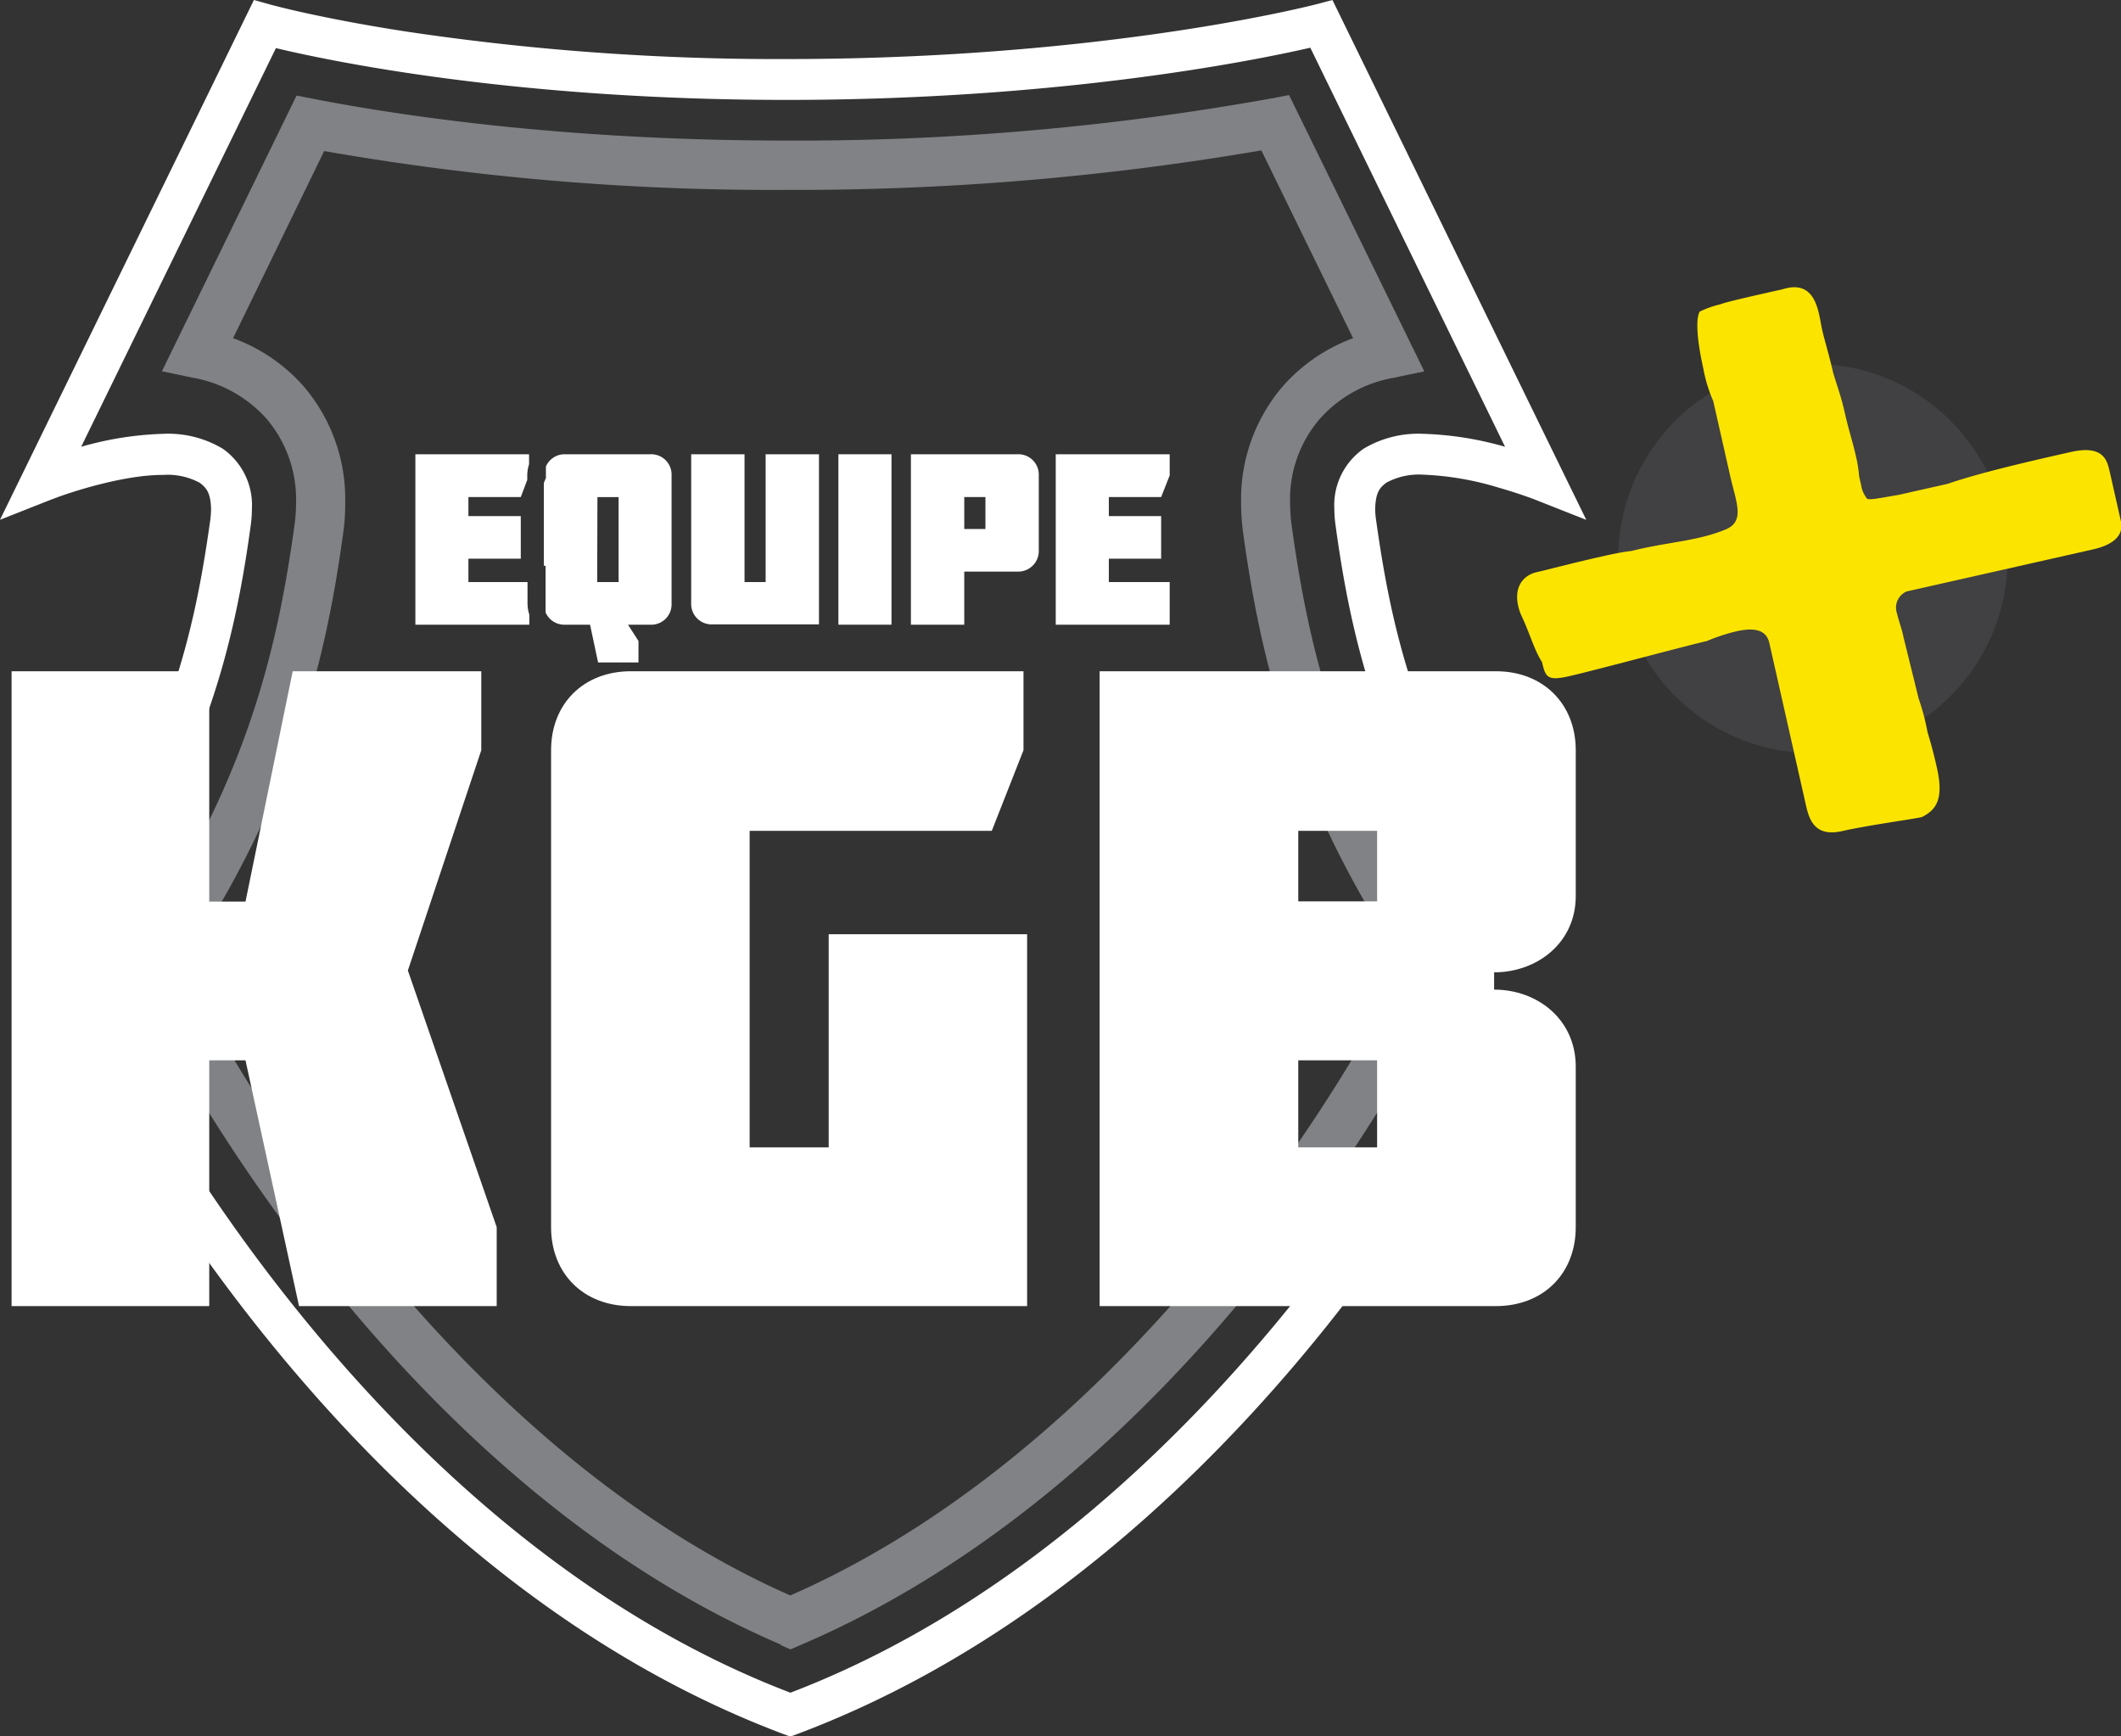 <svg xmlns="http://www.w3.org/2000/svg" viewBox="0 0 327.61 268.17"><rect x="0" y="0" width="327.61" height="268.17" fill="#333333" stroke="none"/><defs><style>.cls-1{fill:#fff;}.cls-2{fill:#808285;}.cls-3{fill:#414042;}.cls-4{fill:#fbe500;}</style></defs><title>kgb-mais-personal</title><g id="Camada_2" data-name="Camada 2"><g id="Camada_1-2" data-name="Camada 1"><path class="cls-1" d="M227,160.19C209.31,193,172.92,242,122.09,261.43c-57.94-22.13-96.35-82.8-110.44-114,19.58-26.26,24.49-47.37,27.08-66.31a19.43,19.43,0,0,0,.18-2.58A10.62,10.62,0,0,0,34.4,69.3,16.43,16.43,0,0,0,25.23,67a51.31,51.31,0,0,0-12.69,2L42.62,7.43c8.37,2,36.87,8,78.91,8,42.3,0,72.26-6.09,80.86-8.06L232.47,69a51.23,51.23,0,0,0-12.68-2,16.47,16.47,0,0,0-9.18,2.31,10.63,10.63,0,0,0-4.51,9.25,19.34,19.34,0,0,0,.19,2.57c2.23,16.33,6.2,34.28,19.79,55.75a6.25,6.25,0,0,1,2.19-2.31,5.58,5.58,0,0,1,3.33-.79C218.4,113,214.79,96.3,212.54,80.25a12.11,12.11,0,0,1-.13-1.7c.08-2.48.69-3.23,1.72-4a10.49,10.49,0,0,1,5.66-1.24,46,46,0,0,1,11.68,2c1.75.5,3.25,1,4.31,1.37s1.63.61,1.63.61l7.61,3-3.6-7.36L205.81,0l-2.5.66s-1.94.51-5.72,1.3c-11.35,2.38-38.85,7.16-76.06,7.16A387.66,387.66,0,0,1,63,4.91C56.07,3.85,50.75,2.79,47.15,2c-1.79-.39-3.15-.72-4.06-.95L41.76.71,39.22,0,0,80.28l7.6-3s.58-.23,1.63-.61c3.14-1.12,10.43-3.35,16-3.32a10.37,10.37,0,0,1,5.65,1.23c1,.78,1.65,1.52,1.72,4a14,14,0,0,1-.12,1.72c-2.64,18.87-7.18,38.7-27,64.85l-1.13,1.48.75,1.7c14.07,31.77,53.47,96,115.87,119.47l1.1.41,1.11-.41c54.16-20.35,91.59-71.4,109.73-105.33A6.62,6.62,0,0,1,227,160.19Z"/><path class="cls-2" d="M120.61,254C71.16,232.83,36.34,182.74,20.3,150.53h0l-1-2,1.26-1.82c17.36-25.34,22.21-46.05,24.89-65.34h0a25.62,25.62,0,0,0,.28-3.78h0a19.23,19.23,0,0,0-4.58-12.94h0a19.9,19.9,0,0,0-11.34-6.31h0l-4.8-1,20.8-42.58,2.87.56c13.92,2.69,39.22,6.39,72.83,6.39h0a413.51,413.51,0,0,0,74.78-6.49h0l2.82-.54L220,57.36l-4.8,1a19.76,19.76,0,0,0-11.34,6.33h0a19,19,0,0,0-4.59,13h0a25.53,25.53,0,0,0,.28,3.75h0c2.68,19.28,7.53,40,24.89,65.34h0l1.25,1.82-1,2c-16,32.11-51,82.11-101.13,103.51h0l-1.47.63-1.48-.65Zm1.48-7.6c45.57-20,79.13-66.47,94.83-97.28h0c-17.13-25.57-22.23-47.4-24.89-66.72h0a34.09,34.09,0,0,1-.33-4.8h0a26.79,26.79,0,0,1,6.44-17.94h0A26.87,26.87,0,0,1,209,52.23h0l-14.17-29a425.9,425.9,0,0,1-73.35,6.1h0a401.87,401.87,0,0,1-71.41-6h0L36,52.23a26.65,26.65,0,0,1,10.91,7.45h0a26.72,26.72,0,0,1,6.41,17.91h0A31,31,0,0,1,53,82.4h0c-2.65,19.36-7.77,41.17-24.9,66.73h0c15.71,30.93,49.09,77.52,94,97.29Z"/><polygon class="cls-1" points="74.34 115.86 74.34 103.67 45.21 103.67 37.92 139.25 32.32 139.25 32.32 103.67 1.79 103.67 1.79 201.72 32.32 201.72 32.32 163.76 37.92 163.76 46.19 201.72 76.72 201.72 76.72 189.53 63 149.89 74.34 115.86"/><path class="cls-1" d="M231.06,103.67H169.85v98.05h61.21c7.29,0,12.33-5,12.33-12.19V164.74c0-7.28-5.89-11.9-12.61-11.9v-2.67c6.72,0,12.61-4.62,12.61-11.76V115.86C243.39,108.71,238.35,103.67,231.06,103.67Zm-18.35,73.54H200.53V163.76h12.18Zm0-38H200.53V128.32h12.18Z"/><path class="cls-1" d="M72.35,86.29h8.09V79.71H72.35V76.77h8.09l1-2.65v-.69a5.8,5.8,0,0,1,.28-1.73V70.16H64.16V96.48h17.6V94.93a5.69,5.69,0,0,1-.28-1.72V89.9H72.35Z"/><path class="cls-1" d="M84.28,73.9l-.18.45L84,74.6V87.38h.27v7.2a3.14,3.14,0,0,0,3,1.9h3.87l1.24,5.83h6.24V99L97,96.48h3.42a3.14,3.14,0,0,0,3.31-3.27V73.43a3.14,3.14,0,0,0-3.31-3.27H87.32a3.14,3.14,0,0,0-3,1.89V73.9Zm8,2.87h3.27V89.9H92.24Z"/><path class="cls-1" d="M118.26,89.9H115V70.16h-8.24v23a3.15,3.15,0,0,0,3.31,3.27H126.5V70.16h-8.24Z"/><rect class="cls-1" x="129.5" y="70.16" width="8.2" height="26.32"/><path class="cls-1" d="M157.14,70.16H140.7V96.48h8.24v-8.2h8.2A3.18,3.18,0,0,0,160.45,85V73.43A3.15,3.15,0,0,0,157.14,70.16ZM152.21,81.7h-3.27V76.77h3.27Z"/><polygon class="cls-1" points="180.67 89.9 171.27 89.9 171.27 86.29 179.35 86.29 179.35 79.71 171.27 79.71 171.27 76.77 179.35 76.77 180.67 73.43 180.67 70.16 163.07 70.16 163.07 96.48 180.67 96.48 180.67 89.9"/><path class="cls-1" d="M128,177.21H115.79V128.32h37.4l4.9-12.46V103.67H97.44c-7.28,0-12.32,5-12.32,12.19v73.67c0,7.15,5,12.19,12.32,12.19h61.21V144.29H128Z"/><circle class="cls-3" cx="280.02" cy="86.25" r="30.07"/><path class="cls-4" d="M263.08,56.84c-.83-3.68-1.27-7.46-.54-8.71A14.41,14.41,0,0,1,265.73,47c.93-.37,4.22-1.11,9.63-2.33,5.31-1.66,5.54,3.86,6.08,6.22.36,1.62,1.09,3.93,1.72,6.73.76,2.46,1.25,3.75,1.78,6.1.63,2.8,1.19,4.38,1.66,6.45a21.84,21.84,0,0,1,.57,3.43l.3,1.32a4.32,4.32,0,0,0,.85,2c.1.44,2,0,5-.5l7.54-1.7c5.09-1.77,13.59-3.69,19-4.91,5.22-1.18,5.63,1.51,6,3l1.73,7.66c.53,2.36-1.39,3.72-4.29,4.38l-28.81,6.5A2.71,2.71,0,0,0,293,94.7c.27,1.18.73,2.31,1,3.64l2.35,9.53a36.24,36.24,0,0,1,1.39,5.27c.76,2.46,1.16,4.22,1.46,5.55,1,4.57,0,6.35-2.37,7.51-1.54.34-8.44,1.28-12.31,2.16-4.44,1-5.14-2.1-5.61-4.16l-5.62-24.9c-.47-2.07-2.37-2.41-5.08-1.8A29.05,29.05,0,0,0,263.66,99c-3.09.7-17.27,4.52-21.32,5.44-3.29.74-3.62.19-4.15-2.17-1.27-2-1.74-4.1-3.31-7.46-1.48-3.85.28-6,2.6-6.47,1.55-.35,5.38-1.37,9.25-2.24,1.93-.44,3.67-.83,5.25-1,5.38-1.37,10-1.49,14.31-3.23,3.38-1.23,1.9-4.15.94-8.43l-2.6-11.49A22.51,22.51,0,0,1,263.08,56.84Z"/></g></g></svg>